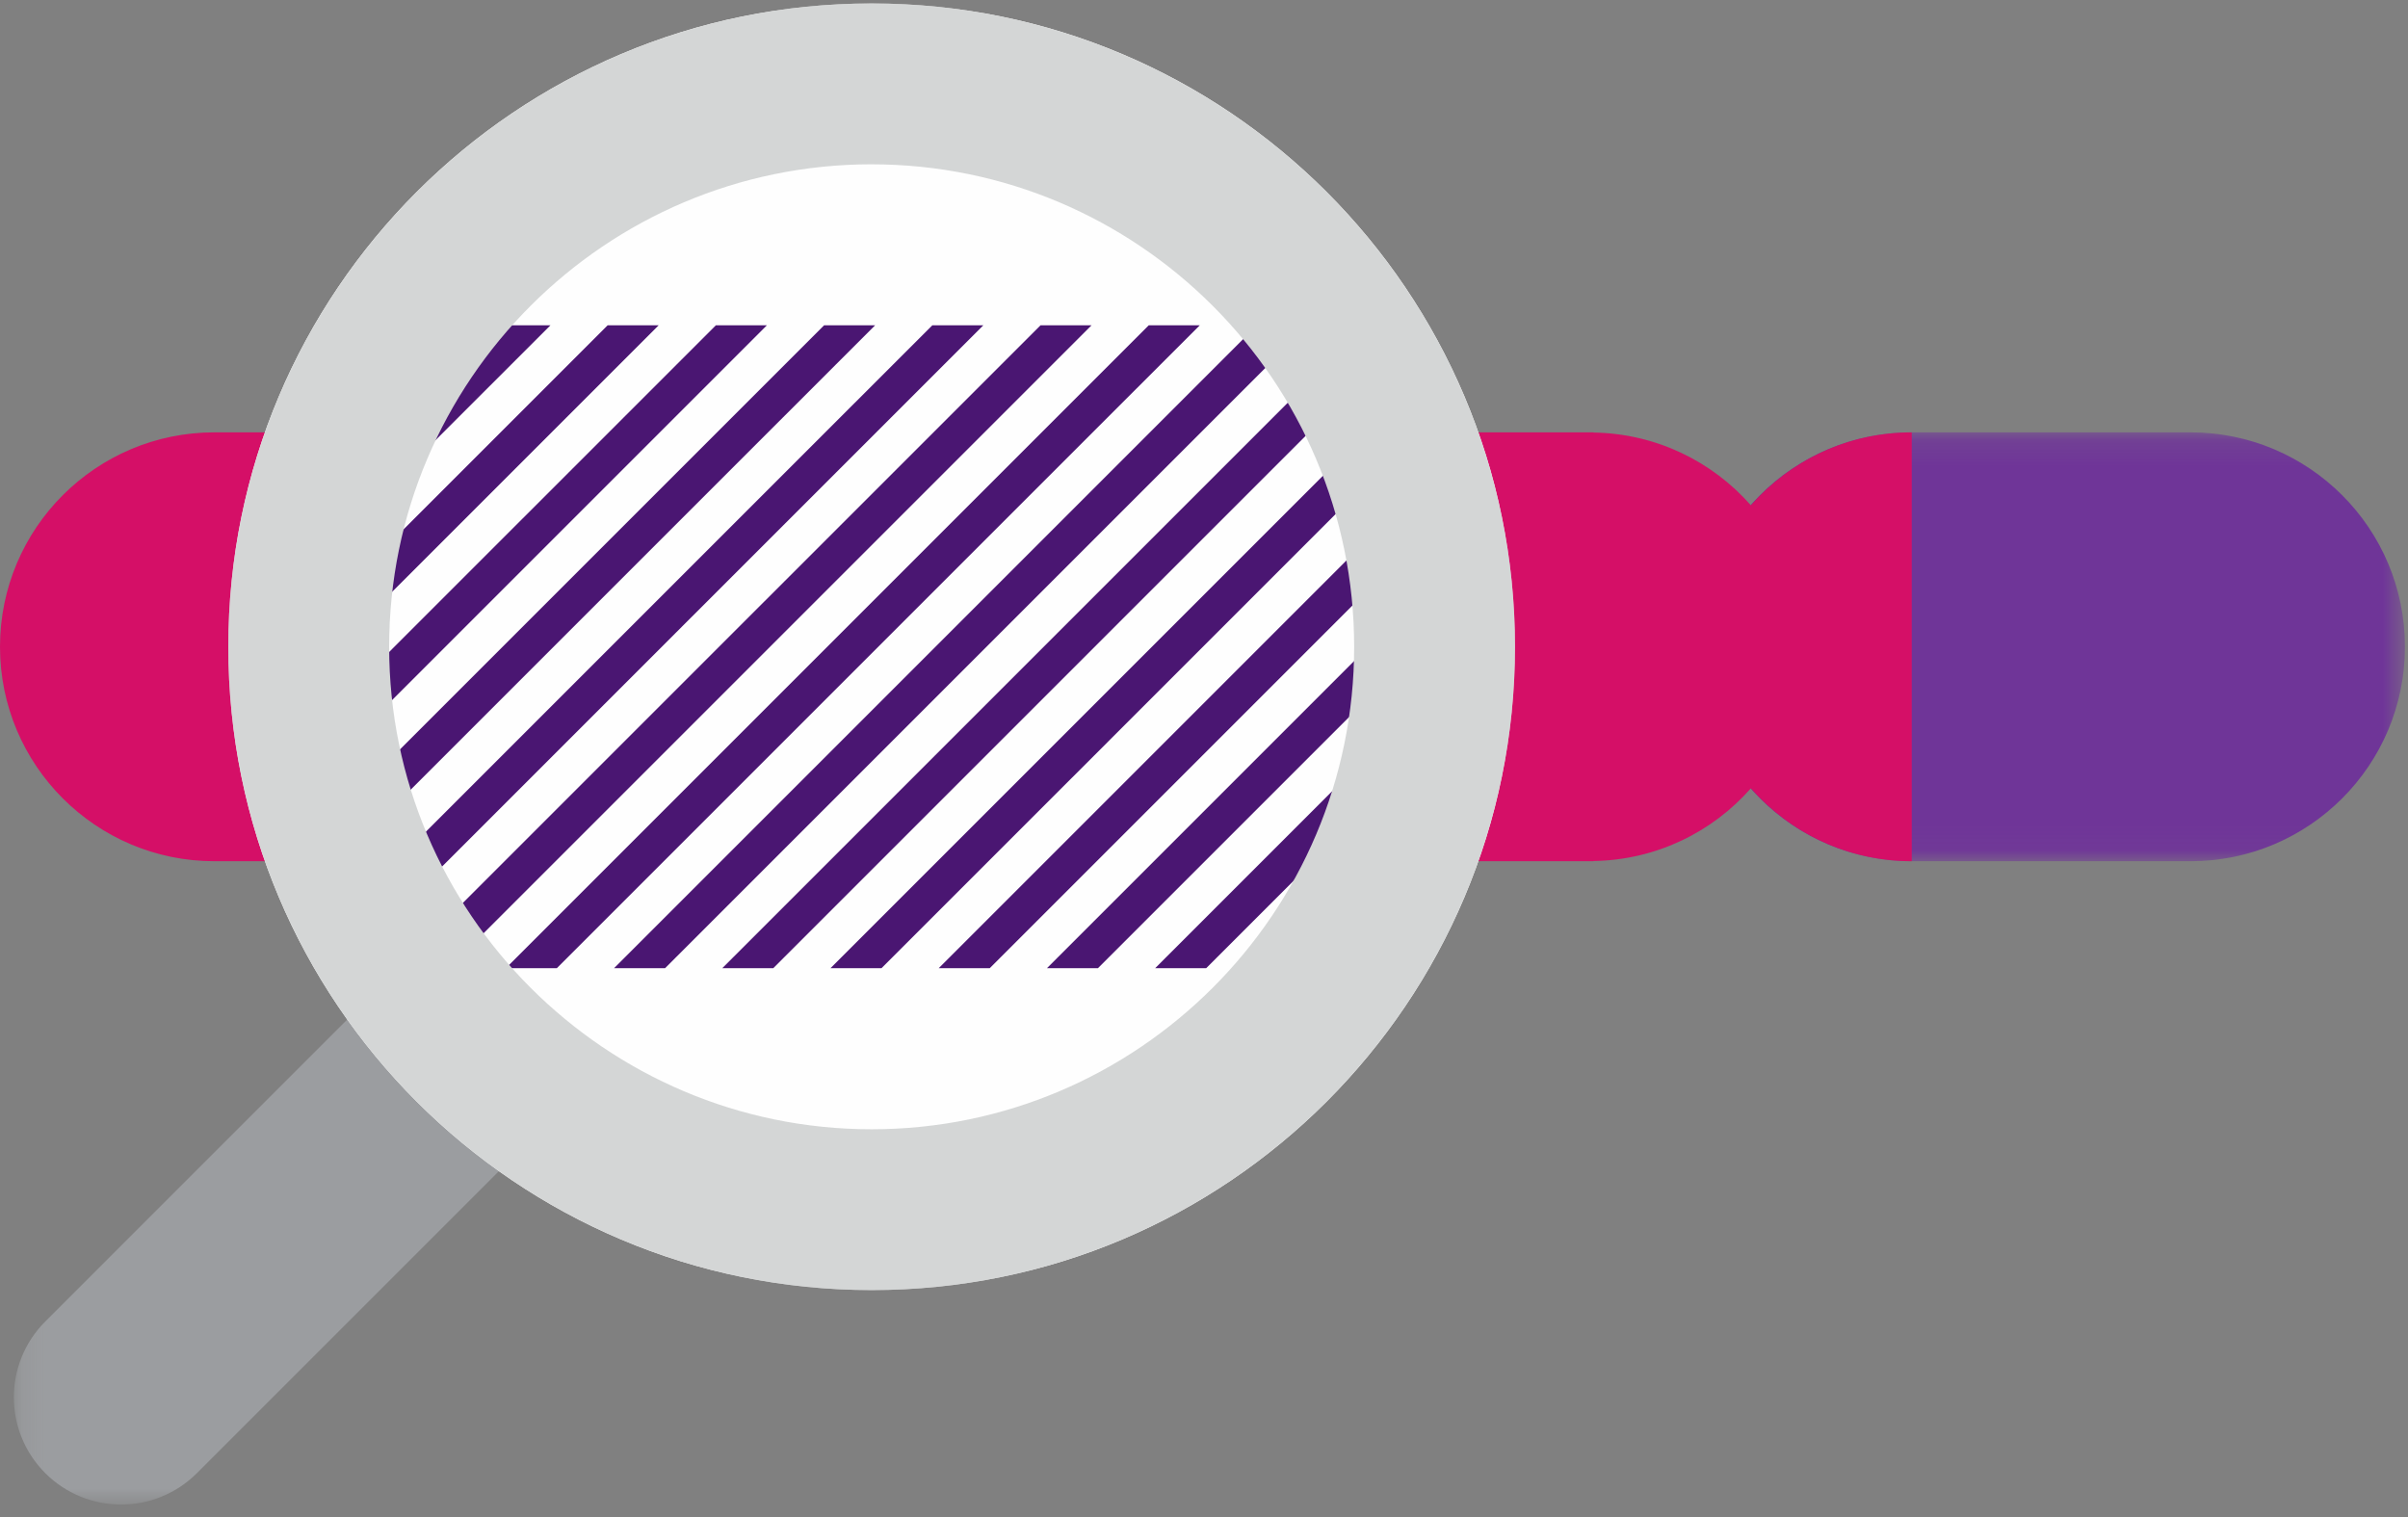 <svg xmlns="http://www.w3.org/2000/svg" xmlns:xlink="http://www.w3.org/1999/xlink" width="100" height="63" viewBox="0 0 100 63">
    <rect x="0" y="0" width="100" height="63" fill="#808080" stroke="none"/>
    <defs>
        <path id="bst069n19a" d="M0.023 0.141L29.412 0.141 29.412 17.952 0.023 17.952z"/>
        <path id="t6gt4a5orc" d="M0.144 0.127L40.218 0.127 40.218 40.202 0.144 40.202z"/>
        <path id="qiwnnvyzae" d="M0.115 0.053L53.549 0.053 53.549 53.486 0.115 53.486z"/>
    </defs>
    <g fill="none" fill-rule="evenodd">
        <g transform="translate(70.461 17.814)">
            <mask id="j07ncohbdb" fill="#fff">
                <use xlink:href="#bst069n19a"/>
            </mask>
            <path fill="#6F3598" d="M20.506 17.952c4.919 0 8.906-3.987 8.906-8.905 0-4.919-3.987-8.906-8.906-8.906H8.93C4.01.141.023 4.128.023 9.047c0 4.918 3.987 8.905 8.906 8.905h11.577z" mask="url(#j07ncohbdb)"/>
        </g>
        <path fill="#D50F67" d="M72.71 20.984c-1.601-1.82-3.93-2.98-6.535-3.021v-.008H8.906C3.987 17.955 0 21.942 0 26.861c0 4.918 3.987 8.905 8.906 8.905h57.269v-.008c2.605-.042 4.934-1.2 6.536-3.02 1.632 1.853 4.016 3.028 6.68 3.028v-17.81c-2.664 0-5.048 1.174-6.68 3.028"/>
        <g transform="translate(.432 22.281)">
            <mask id="ax6t51y67d" fill="#fff">
                <use xlink:href="#t6gt4a5orc"/>
            </mask>
            <path fill="#9B9DA0" d="M4.596 40.202c-1.139 0-2.279-.435-3.148-1.304-1.739-1.74-1.739-4.559 0-6.298l31.17-31.169c1.738-1.739 4.558-1.739 6.297 0 1.738 1.739 1.738 4.558 0 6.297l-31.17 31.17c-.87.869-2.01 1.304-3.149 1.304" mask="url(#ax6t51y67d)"/>
        </g>
        <g transform="translate(9.366 .09)">
            <mask id="81djy298af" fill="#fff">
                <use xlink:href="#qiwnnvyzae"/>
            </mask>
            <path fill="#FEFEFE" d="M.115 26.77c0 14.755 11.962 26.716 26.717 26.716 14.756 0 26.717-11.961 26.717-26.716S41.588.053 26.832.053C12.077.053.115 12.015.115 26.77" mask="url(#81djy298af)"/>
        </g>
        <path fill="#4A1672" d="M56.695 13.509L45.442 24.761 44.383 25.82 29.995 40.208 32.113 40.208 45.442 26.88 46.501 25.82 57.373 14.949 57.373 13.509zM45.442 29.255L34.489 40.208 36.608 40.208 45.442 31.374 50.996 25.82 57.373 19.443 57.373 17.324 48.877 25.82zM45.442 33.75L38.984 40.208 41.102 40.208 45.442 35.868 55.49 25.82 57.373 23.937 57.373 21.819 53.371 25.82zM50.091 40.208L57.373 32.926 57.373 30.807 47.972 40.208zM54.585 40.208L57.373 37.42 57.373 35.301 52.466 40.208zM57.373 40.208L57.373 39.796 56.961 40.208zM16.246 13.509L14.613 15.142 14.613 17.261 18.365 13.509zM20.741 13.509L14.613 19.637 14.613 21.755 22.859 13.509zM27.353 13.509L25.235 13.509 14.613 24.131 14.613 25.82 14.613 26.249 15.042 25.82zM31.848 13.509L29.729 13.509 17.417 25.82 14.613 28.625 14.613 30.744 19.536 25.82zM36.342 13.509L34.224 13.509 21.912 25.82 14.613 33.12 14.613 35.238 24.03 25.82zM40.836 13.509L38.718 13.509 26.406 25.82 14.613 37.614 14.613 39.732 28.524 25.82zM45.33 13.509L43.212 13.509 30.9 25.82 16.512 40.208 18.631 40.208 33.019 25.82zM45.442 17.891L49.825 13.509 47.706 13.509 45.442 15.773 35.395 25.82 21.007 40.208 23.125 40.208 37.513 25.82zM45.442 22.385L54.319 13.509 52.2 13.509 45.442 20.267 39.889 25.82 25.501 40.208 27.619 40.208 42.007 25.82zM43.478 40.208L45.442 40.208 45.596 40.208 57.373 28.431 57.373 26.313 45.442 38.244z"/>
        <path fill="#D4D6D6" d="M36.198.144C21.443.144 9.481 12.106 9.481 26.861c0 14.755 11.962 26.716 26.717 26.716 14.756 0 26.717-11.961 26.717-26.716S50.954.144 36.198.144m0 6.68c11.05 0 20.038 8.988 20.038 20.037 0 11.048-8.989 20.037-20.038 20.037s-20.037-8.989-20.037-20.037c0-11.049 8.988-20.038 20.037-20.038"/>
    </g>
</svg>
